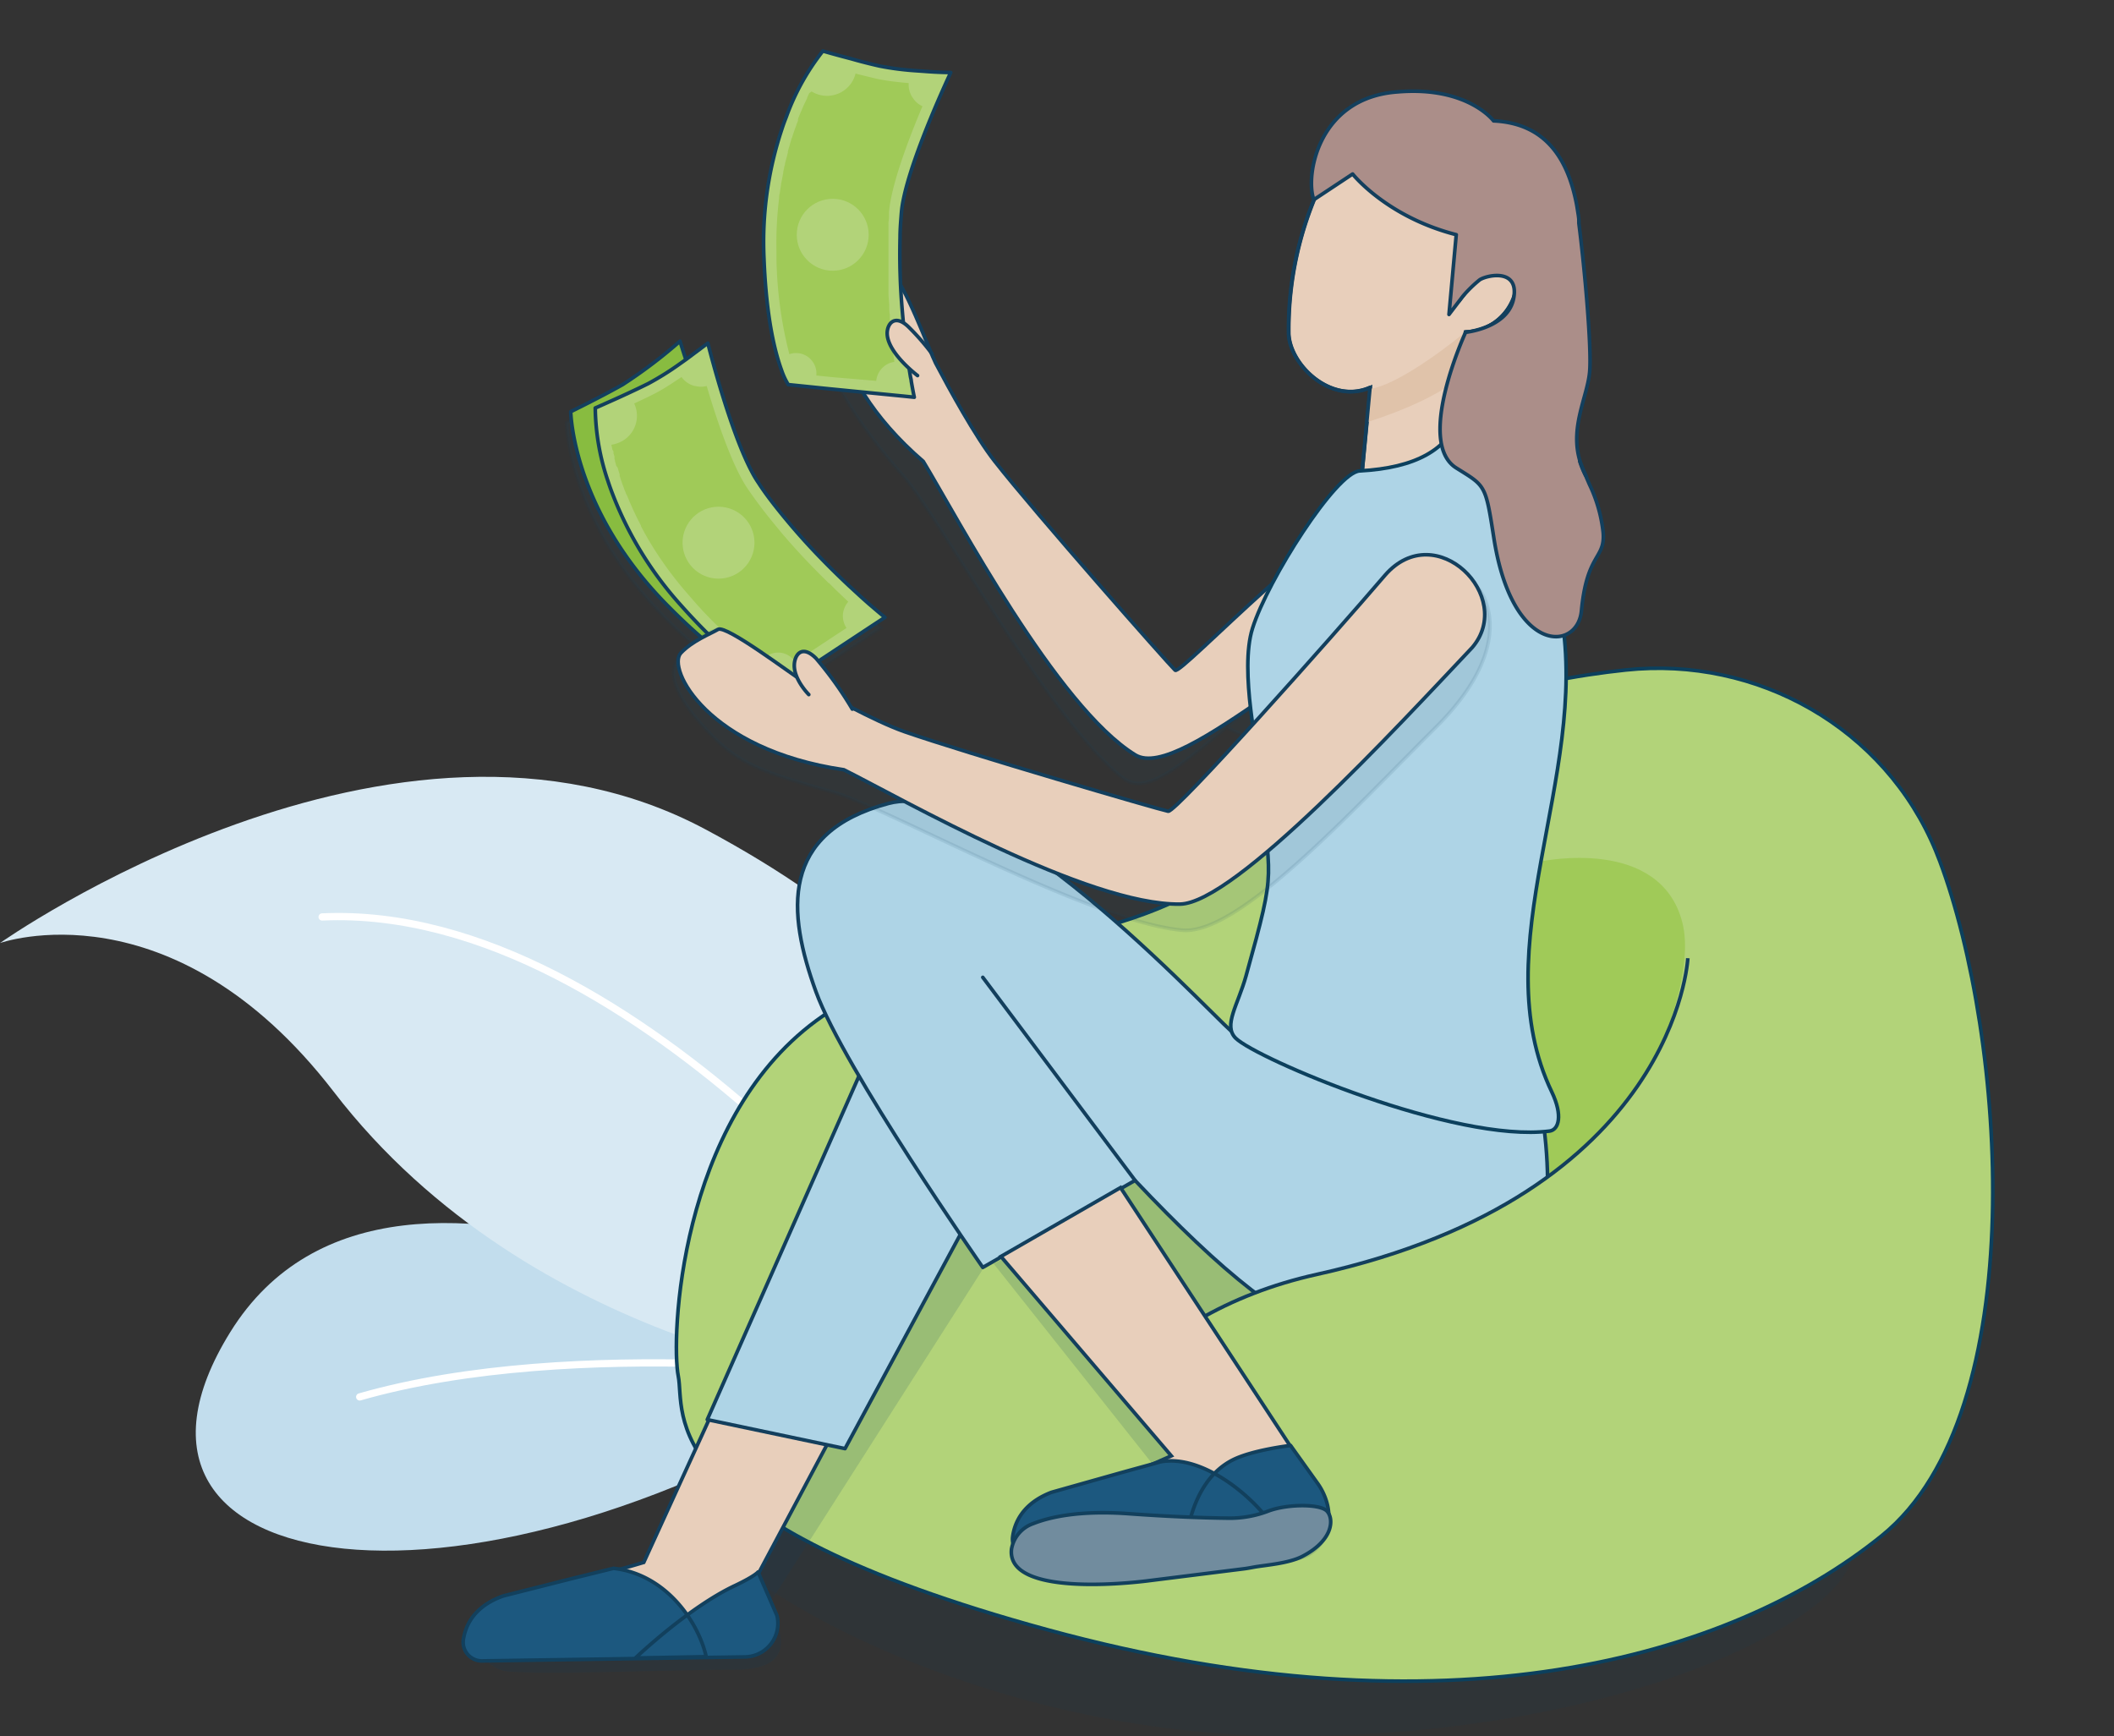 <svg id="Layer_1" data-name="Layer 1" xmlns="http://www.w3.org/2000/svg" viewBox="0 0 291.57 239.45"><rect x="0" y="0" width="291.57" height="239.45" fill="#333333" stroke="none"/><defs><style>.cls-1{fill:#12405d;}.cls-1,.cls-6{opacity:0.1;}.cls-2{fill:#c2dded;}.cls-2,.cls-3{fill-rule:evenodd;}.cls-15,.cls-19,.cls-3,.cls-5,.cls-9{fill:none;}.cls-3,.cls-5{stroke:#fff;}.cls-12,.cls-13,.cls-14,.cls-15,.cls-17,.cls-18,.cls-21,.cls-3,.cls-5,.cls-9{stroke-linecap:round;}.cls-19,.cls-3,.cls-5,.cls-6,.cls-7{stroke-miterlimit:10;}.cls-4{fill:#d8e9f3;}.cls-6{fill:#2e516b;}.cls-12,.cls-14,.cls-15,.cls-18,.cls-19,.cls-6,.cls-7{stroke:#133f5d;}.cls-12,.cls-13,.cls-14,.cls-15,.cls-17,.cls-18,.cls-19,.cls-21,.cls-6,.cls-7,.cls-9{stroke-width:0.5px;}.cls-20,.cls-7{fill:#e8cfbb;}.cls-8{fill:#b2d379;}.cls-17,.cls-9{stroke:#0c405d;}.cls-12,.cls-13,.cls-14,.cls-15,.cls-17,.cls-18,.cls-21,.cls-9{stroke-linejoin:round;}.cls-10{fill:#a0ca58;}.cls-11{fill:#133f5d;opacity:0.15;}.cls-12,.cls-17{fill:#aed4e6;}.cls-13{fill:#1c587f;}.cls-13,.cls-21{stroke:#12405d;}.cls-14{fill:#88bc40;}.cls-16{fill:#e0c3aa;}.cls-18{fill:#ab8e89;}.cls-21{fill:#718c9e;}</style></defs><title>Financing Asset</title><path class="cls-1" d="M255.57,213.78c0,9.52-32,25.67-77.63,25.67S93.57,215.21,93.57,205.7s33.64-9.14,79.31-9.14S255.57,204.27,255.57,213.78Z"/><path class="cls-2" d="M121.86,189.9s-67.06-43.3-90.1-6.17C10.31,218.3,65.09,226.75,121.86,189.9Z"/><path class="cls-3" d="M121.86,189.9s-42.35-5.82-72.25,2.77"/><path class="cls-4" d="M119.79,190.81S73.42,186.26,46,150.54C23.69,121.61,0,130.07,0,130.07s54.49-38.54,97.28-15.69,41.28,46.05,41.28,46.05l-3.81,6.16Z"/><path class="cls-5" d="M132.05,183.56s-43.54-59.14-87.62-57.09"/><path class="cls-6" d="M113,46.43c1.24,5.52,5.56,12.43,11.54,19.16,4.84,5.43,20.32,34,30.37,41.74C161,112.06,173.13,92,189.47,88.42s15.24-12.83,15.24-12.83l-30.85,26.67C147.24,94.09,123.07,38,123.07,38s-3.87-2.82-7.37-1.36C112.52,38,111.8,41,113,46.43Z"/><path class="cls-7" d="M162.08,92.44c-.86-.8-19.25-21.62-24.88-28.81-2.69-3.42-6.32-10.07-8.15-13.54-.69-1.32-4.67-12-6-12.09s-3.8-.56-6.06,0c-2.84.7-4.06,13.23,10.35,25.64,4.62,7.61,18.37,33.8,29.24,40.48,6.43,3.94,28.22-18.57,43-22.32,8.82-2.7,5.42-17.88-4.78-14.87C184,70.28,162.87,93.17,162.08,92.44Z"/><path class="cls-8" d="M224.2,92.41c18.18-1.94,35.78,8,42.77,24.92.2.48.39,1,.58,1.47,9,24,13,76-8,93s-60,28-115,13-50-30-51-35,0-35,19-49,46.31-6.42,65.15-28.21C190.09,98.26,211.2,93.79,224.2,92.41Z"/><path class="cls-9" d="M224.2,92.41c18.18-1.94,35.78,8,42.77,24.92.2.48.39,1,.58,1.47,9,24,13,76-8,93s-60,28-115,13-50-30-51-35,0-35,19-49,46.31-6.42,65.15-28.21C190.09,98.26,211.2,93.79,224.2,92.41Z"/><path class="cls-10" d="M212.63,118.8s16.42-3.5,19.42,8.5-14,39-14,39S173.21,151.3,212.63,118.8Z"/><path class="cls-11" d="M70.25,230.56c6.39.44,21.92-.26,30.8-.26,6,0,8.65-2.09,5-9l37-58,36.32,38.26-6.32-23.26-15-19-18-9-39.93,66-34.07,11h0A4.76,4.76,0,0,0,70.25,230.56Z"/><path class="cls-7" d="M121.51,185.26l-19.64,36.91A8.32,8.32,0,0,1,95,226.28l-28.47,1.05s-1.62-5.74,7.19-7.84c9-2.14,15.07-4,15.07-4l15.83-34.63Z"/><polygon class="cls-12" points="131.55 118.8 97.55 195.8 116.55 199.8 144.55 147.8 131.55 118.8"/><path class="cls-13" d="M102.75,228.53l-36.23.55a2.58,2.58,0,0,1-2.62-2.89c.3-2.05,1.52-4.65,5.51-6.07l9.65-2.44,5.56-1.37c7.51.86,11.81,7.77,12.78,12.19l-9.76.18s7.34-7,13.76-10c2.77-1.32,3.15-1.86,3.15-1.86l2.61,6A4.62,4.62,0,0,1,102.75,228.53Z"/><path class="cls-6" d="M112.77,78.51A92.24,92.24,0,0,1,106,70.77c-.7-.92-1.39-1.85-2.05-2.8-.3-.45-.61-1-.92-1.55C99.94,60.56,97,48.72,97,48.72S95.66,49.77,94,51c-.49-1.5-.78-2.45-.78-2.45a67.65,67.65,0,0,1-7.94,6c-2.94,1.66-7.14,3.73-7.14,3.73S78.3,71.5,91.32,84.78c7.45,7.61,12,9.85,13.59,10.44a9.65,9.65,0,0,0,2,1l4.74-3.14,9.82-6.5A104.52,104.52,0,0,1,112.77,78.51Z"/><path class="cls-14" d="M93.79,47.06a67.25,67.25,0,0,1-7.93,6c-2.94,1.66-7.14,3.72-7.14,3.72s.16,13.29,13.18,26.57C101.24,92.87,106.07,94,106.07,94l14.07-10.36s-10.78-7.74-18.42-17.68C98.07,61.17,93.79,47.06,93.79,47.06Z"/><path class="cls-10" d="M83.85,66.35c.17.52.36,1.06.57,1.61a49.18,49.18,0,0,0,9.43,15.45c5.52,6.21,9.45,9.08,11.63,10.36h0a9.65,9.65,0,0,0,2,1l4.74-3.14L120.75,86l1.3-.85s-.66-.53-1.75-1.47l-.47-.4c-.44-.39-.94-.83-1.48-1.33l-1.25-1.15h0c-1.14-1.07-2.42-2.31-3.75-3.68a90.42,90.42,0,0,1-6.75-7.74c-.71-.92-1.39-1.85-2-2.8a14.43,14.43,0,0,1-.92-1.55c-3.11-5.86-6.05-17.7-6.05-17.7s-1.34,1-3,2.24l-.85.6a39.54,39.54,0,0,1-4.38,2.74c-1.12.56-2.43,1.17-3.62,1.72h0l-.75.34-2.55,1.14h0l-.38.16v0h0A32.31,32.31,0,0,0,83.85,66.35Z"/><circle class="cls-8" cx="99.1" cy="74.85" r="4.96"/><path class="cls-8" d="M83.85,66.35c.17.52.36,1.06.57,1.61a49.18,49.18,0,0,0,9.43,15.45c5.52,6.21,9.45,9.08,11.63,10.36h0a9.65,9.65,0,0,0,2,1l4.74-3.14L120.75,86l1.3-.85s-.66-.53-1.75-1.47l-.47-.4c-.44-.39-.94-.83-1.48-1.33l-1.25-1.15h0c-1.14-1.07-2.42-2.31-3.75-3.68a90.42,90.42,0,0,1-6.75-7.74c-.71-.92-1.39-1.85-2-2.8a14.43,14.43,0,0,1-.92-1.55c-3.11-5.86-6.05-17.7-6.05-17.7s-1.34,1-3,2.24l-.85.6a39.54,39.54,0,0,1-4.38,2.74c-1.12.56-2.43,1.17-3.62,1.72h0l-.75.34-2.55,1.14h0l-.38.16v0h0A32.31,32.31,0,0,0,83.85,66.35Zm.48-4.94h0a.2.2,0,0,1,0-.07h0a3.48,3.48,0,0,0,.74-.18,4,4,0,0,0,2.4-5.51c.9-.42,1.81-.85,2.64-1.27.29-.14.58-.3.89-.48l.48-.27.48-.3.5-.31L94,52a3.19,3.19,0,0,0,1.82,1.24l.09,0h0a3.16,3.16,0,0,0,1.56,0c1.39,4.69,3.54,11.12,5.7,14.24l.21.3h0c.19.28.39.56.59.83l.12.17h0l.1.14c.11.15.22.31.34.46a.76.76,0,0,0,.08.11l.39.52.42.55.5.64.51.63.51.62,1,1.22.31.35.6.7c.11.11.21.23.31.34l.3.34.3.34.31.33q.6.66,1.2,1.29l.22.23.68.71.1.1,0,0,.21.21.54.55h0l.12.12.12.12.16.16.68.67.19.19.05,0,1,1h0L117,83a1.69,1.69,0,0,0-.2.25,2.65,2.65,0,0,0-.24.4,3.77,3.77,0,0,0-.22.59,3,3,0,0,0,.23,2.06,2.48,2.48,0,0,0,.18.31l-5.4,3.57-.47.31h0l-1.21.8A2.85,2.85,0,0,0,108,90.09a2.8,2.8,0,0,0-3.08,1.27,57,57,0,0,1-9.76-9.09l-.63-.72h0a50.69,50.69,0,0,1-4.35-5.89l-.33-.53-.31-.52c-.11-.17-.21-.35-.3-.52l-.3-.52-.54-1,0-.09c-.08-.15-.16-.3-.23-.45s-.11-.2-.16-.3l-.11-.23-.23-.46c-.08-.17-.15-.33-.23-.49l-.22-.48-.06-.14c-.12-.26-.23-.52-.34-.77s-.1-.26-.16-.38l-.15-.38L86.3,68c0-.12-.09-.24-.14-.37l-.1-.27c0-.09-.07-.18-.1-.27l-.21-.58c0-.09-.07-.19-.1-.29s-.07-.21-.1-.31,0-.14-.08-.22l0-.13s0-.09,0-.14c-.09-.26-.17-.52-.24-.77a.09.09,0,0,1,0,0l-.06-.18L85,64.25l-.18-.66h0c0-.09,0-.18-.07-.26l0-.13,0-.13c0-.18-.09-.35-.13-.53s0-.1,0-.15,0-.07,0-.1L84.46,62l-.06-.28,0-.08C84.36,61.58,84.34,61.49,84.33,61.41Z"/><path class="cls-15" d="M83.85,66.35c.17.52.36,1.06.57,1.61a49.18,49.18,0,0,0,9.43,15.45c5.52,6.21,9.45,9.08,11.63,10.36h0a9.65,9.65,0,0,0,2,1l4.74-3.14L120.75,86l1.3-.85s-.66-.53-1.75-1.47l-.47-.4c-.44-.39-.94-.83-1.48-1.33l-1.25-1.15h0c-1.14-1.07-2.42-2.31-3.75-3.68a90.42,90.42,0,0,1-6.75-7.74c-.71-.92-1.39-1.85-2-2.8a14.43,14.43,0,0,1-.92-1.55c-3.11-5.86-6.05-17.7-6.05-17.7s-1.34,1-3,2.24l-.85.6a39.54,39.54,0,0,1-4.38,2.74c-1.12.56-2.43,1.17-3.62,1.72h0l-.75.34-2.55,1.14h0l-.38.16v0h0A32.31,32.31,0,0,0,83.85,66.35Z"/><path class="cls-12" d="M173.55,136.8l36,4s5,13.51,3.68,27.08c-1.29,13.34-13.68,19.92-27.47,17-8-1.71-17.32-9.5-29.21-22.07l-21,12s-19.18-27.49-23-38c-4-11-5-22,10-26s47,32,48,32S173.55,136.8,173.55,136.8Z"/><line class="cls-12" x1="156.55" y1="162.8" x2="135.55" y2="134.8"/><path class="cls-7" d="M208.59,41.45a7.24,7.24,0,0,1-6.47,4.35l-.86,7.26,1.41-2.38-.94,10.09-14.07,6.55L189,53.45c-5.4,2.38-11.1-3.13-11.24-7.42a47.38,47.38,0,0,1,6.62-24.76c11.55,6.45,21.85,5.15,21.85,5.15L207,33c-4.11,1.32-5.23,7.82-5.23,7.82l2.12-2.73C205.2,37.64,210.57,37,208.59,41.45Z"/><path class="cls-16" d="M202.67,50.68s-2.16,3.71-14.16,7.57l.43-4.63s3.36.09,13.18-7.82C203.07,45,202.67,50.68,202.67,50.68Z"/><path class="cls-15" d="M184.34,21.27A47.36,47.36,0,0,0,177.72,46c.14,4.3,5.84,9.81,11.24,7.43l-1.3,13.87,14.07-6.56,1-10.07-1.43,2.37.86-7.26a7.25,7.25,0,0,0,6.48-4.34c2-4.45-3.39-3.82-4.73-3.38l-2.13,2.73s1.12-6.5,5.23-7.81l-.77-6.58S195.89,27.72,184.34,21.27Z"/><path class="cls-17" d="M213.74,156c-13.07,1.68-40.46-10-43.31-12.81-1.76-1.75.32-4.59,1.43-8.6,4.42-15.91,3.19-12.27,1.89-28.48-.16-2-2.85-13.62-1-19.45,2.07-6.65,11.53-21.54,14.79-21.71,7.82-.42,12.08-3,13.62-7.27.88-2.41,11.13,9.32,14.2,27.28,3.81,22.32-10.85,45.77-1.33,65.65C215.57,153.85,215,155.81,213.74,156Z"/><path class="cls-6" d="M98.55,101.8c4,4,7.84,5,16.5,7.5,7,2,35.35,17.83,48,19,7.69.72,23.14-16.19,35-28s6-19,6-19l-27.72,32.57C149.47,121.23,99,86.8,99,86.8a10.88,10.88,0,0,0-5.48,4C91.57,93.64,94.63,97.88,98.55,101.8Z"/><path class="cls-7" d="M161.12,111.89c-1.15-.21-27.83-8-36.44-11-4.1-1.45-10.72-5.12-14.13-7.08-1.29-.74-10.39-7.66-11.52-7s-3.51,1.56-5.12,3.25c-2,2.12,3.65,13.35,22.48,16.11,8,4,33.6,18.71,46.36,18.53,7.55-.11,29.84-24.31,40.3-35.39,6-7-5-18-12-10C183.67,87.93,162.18,112.08,161.12,111.89Z"/><path class="cls-18" d="M181.21,27.54,186.56,24s4.65,5.9,14.29,8.37l-1,11,1.92-2.52a17.54,17.54,0,0,1,2.33-2.27c1.13-.69,5.44-1.54,4.67,2.56s-6.63,4.69-6.63,4.69-7,15.18-1.26,18.73c4,2.5,4,2.22,5.14,9.52,2.49,16.3,11.57,15.81,12.1,10.17.75-8,3.28-7.11,3-10.77a20.43,20.43,0,0,0-1.91-6.69.08.08,0,0,0,0,0c-.13-.3-.25-.59-.38-.88a.21.21,0,0,1,0-.1,14,14,0,0,1-.89-2.13s0,0,0,0c-1.48-4.73,1-8.91,1.31-12.39.3-3.3-.71-14.45-1.49-20.52a.91.91,0,0,0,0-.23c0-.12,0-.23,0-.33l-.06-.48-.06-.38c-.07-.43-.13-.85-.21-1.26-1.25-6.41-4.41-11.1-11.43-11.42,0,0-3.57-4.8-13.2-4C181.69,13.43,180,24.39,181.21,27.54Z"/><path class="cls-18" d="M217.88,63.61a14,14,0,0,0,.89,2.13C218.46,65,218.16,64.33,217.88,63.61Z"/><path class="cls-8" d="M232.79,132.16s-.74,31.14-49.74,43.14c-49.37,12.09-48.33,60.44,10,49S232.79,132.16,232.79,132.16Z"/><path class="cls-19" d="M232.79,132.16s-1.54,32.61-51.17,43.61c-12.35,2.74-21.76,8.65-28,15.81"/><polygon class="cls-11" points="147.57 168.88 170.05 203.3 160.05 203.3 137.05 174.3 147.57 168.88"/><path class="cls-7" d="M154.55,163.8l26.27,40a4,4,0,0,1-3.36,6l-32.91,4s-2-5,3-7,14-6,14-6l-23.5-27.5Z"/><path class="cls-11" d="M178.05,215.3l-34,1a3,3,0,0,1-3-3h0l40-9,2,4A5.31,5.31,0,0,1,178.05,215.3Z"/><path class="cls-20" d="M110.55,94.8a4.38,4.38,0,0,1-1-3c0-1.41,1-3,3-1s6.5,9.5,6.5,9.5"/><path class="cls-15" d="M111.55,95.8s-2-2-2-4c0-1.41,1-3,3-1a50,50,0,0,1,5,7"/><path class="cls-10" d="M108.44,16.14c-.2.51-.39,1-.58,1.6a49.18,49.18,0,0,0-2.49,17.93c.32,8.3,1.55,13,2.42,15.38h0a9.71,9.71,0,0,0,.93,2l5.66.58,10.17,1,1.55.16s-.18-.82-.42-2.24c0-.19-.07-.39-.11-.61-.09-.58-.2-1.23-.31-2-.07-.53-.15-1.09-.23-1.68v0c-.21-1.55-.41-3.31-.57-5.22a91.66,91.66,0,0,1-.32-10.27c0-1.15.1-2.31.19-3.46a15,15,0,0,1,.27-1.79c1.31-6.49,6.53-17.52,6.53-17.52s-1.7,0-3.73-.17l-1-.07a39.87,39.87,0,0,1-5.12-.66c-1.23-.28-2.63-.63-3.9-1h0l-.8-.21c-1.18-.31-2.17-.59-2.69-.74h0l-.4-.11,0,0h0A32.41,32.41,0,0,0,108.44,16.14Z"/><circle class="cls-8" cx="114.85" cy="32.38" r="4.96"/><path class="cls-8" d="M108.44,16.14c-.2.51-.39,1-.58,1.6a49.18,49.18,0,0,0-2.49,17.93c.32,8.3,1.55,13,2.42,15.38h0a9.71,9.71,0,0,0,.93,2l5.66.58,10.17,1,1.55.16s-.18-.82-.42-2.24c0-.19-.07-.39-.11-.61-.09-.58-.2-1.23-.31-2-.07-.53-.15-1.09-.23-1.68v0c-.21-1.55-.41-3.31-.57-5.22a91.66,91.66,0,0,1-.32-10.27c0-1.15.1-2.31.19-3.46a15,15,0,0,1,.27-1.79c1.31-6.49,6.53-17.52,6.53-17.52s-1.7,0-3.73-.17l-1-.07a39.87,39.87,0,0,1-5.12-.66c-1.23-.28-2.63-.63-3.9-1h0l-.8-.21c-1.18-.31-2.17-.59-2.69-.74h0l-.4-.11,0,0h0A32.41,32.41,0,0,0,108.44,16.14Zm3.5-3.52h0l0,0h0a4.73,4.73,0,0,0,.68.33A4.05,4.05,0,0,0,118,10.15c1,.25,2,.49,2.85.7.31.07.64.13,1,.19l.54.09.57.08.58.07c.58.07,1.19.13,1.79.18a3.2,3.2,0,0,0,.62,2.12l.05.07h0a3.08,3.08,0,0,0,1.23,1c-1.9,4.5-4.31,10.84-4.62,14.63l0,.36h0c0,.34,0,.68-.07,1a1.48,1.48,0,0,1,0,.21h0c0,.06,0,.12,0,.18l0,.57v.14l0,.64c0,.23,0,.46,0,.7s0,.54,0,.81,0,.54,0,.8v.81c0,.53,0,1.07,0,1.59,0,.16,0,.31,0,.47l0,.92c0,.16,0,.31,0,.46s0,.3,0,.46,0,.3,0,.45l0,.45c0,.59.07,1.18.11,1.75,0,.11,0,.21,0,.32,0,.33,0,.66.08,1a.57.57,0,0,1,0,.13s0,0,0,.06,0,.2,0,.3,0,.51.07.76v0c0,.06,0,.11,0,.17s0,.11,0,.16a2,2,0,0,1,0,.23c0,.32.07.64.1.95,0,.09,0,.18,0,.27v.06c.06.5.11,1,.18,1.44h0c.09.73.18,1.41.28,2l-.32.07a2.73,2.73,0,0,0-1,.48,2.93,2.93,0,0,0-1.13,1.73,2.33,2.33,0,0,0-.06.35L114.61,52l-.57-.06h0l-1.45-.15a2.76,2.76,0,0,0-.53-1.94,2.8,2.8,0,0,0-3.19-1,56.78,56.78,0,0,1-1.78-13.22c0-.32,0-.64,0-1h0a51.34,51.34,0,0,1,.37-7.32c0-.21,0-.41.08-.62l.09-.6.09-.59c0-.2.07-.4.1-.59l.21-1.1s0-.07,0-.1.07-.33.11-.5,0-.22.07-.33l.06-.24c0-.17.07-.34.11-.51s.09-.35.14-.52.08-.34.13-.51,0-.1,0-.15c.07-.28.15-.55.23-.81s.08-.26.11-.39l.12-.39c0-.13.08-.26.13-.38l.12-.38.09-.27.09-.27.21-.58.11-.3c0-.1.08-.2.11-.3l.09-.21,0-.14a.69.69,0,0,0,0-.13c.1-.25.2-.5.31-.75l0,0,.07-.18.09-.19q.13-.33.27-.63h0a1.89,1.89,0,0,1,.11-.25.61.61,0,0,0,.05-.12l.06-.11.24-.5a.91.91,0,0,1,.07-.14l0-.09.12-.24c0-.09.09-.17.13-.26l0-.07Z"/><path class="cls-15" d="M108.44,16.14c-.2.51-.39,1-.58,1.6a49.18,49.18,0,0,0-2.49,17.93c.32,8.3,1.55,13,2.42,15.38h0a9.71,9.71,0,0,0,.93,2l5.66.58,10.17,1,1.55.16s-.18-.82-.42-2.24c0-.19-.07-.39-.11-.61-.09-.58-.2-1.23-.31-2-.07-.53-.15-1.09-.23-1.68v0c-.21-1.55-.41-3.31-.57-5.22a91.66,91.66,0,0,1-.32-10.27c0-1.15.1-2.31.19-3.46a15,15,0,0,1,.27-1.79c1.31-6.49,6.53-17.52,6.53-17.52s-1.7,0-3.73-.17l-1-.07a39.87,39.87,0,0,1-5.12-.66c-1.23-.28-2.63-.63-3.9-1h0l-.8-.21c-1.18-.31-2.17-.59-2.69-.74h0l-.4-.11,0,0h0A32.41,32.41,0,0,0,108.44,16.14Z"/><path class="cls-20" d="M127.05,52.3s-4-3-4.68-6.15c-.3-1.38,1-3,3-1a18.6,18.6,0,0,1,2.68,3.15"/><path class="cls-15" d="M126.55,51.8s-4-3-4.18-5.65c-.1-1.41,1-3,3-1a32.59,32.59,0,0,1,3.18,3.65"/><path class="cls-13" d="M178.56,213.34l-36.2,1.52a2.57,2.57,0,0,1-2.7-2.82c.24-2,1.39-4.69,5.35-6.21l9.58-2.7,5.51-1.52C167,200.37,175.9,209,177,213.37l-13.53.53s.19-9.3,6.53-12.53c2.73-1.39,8-2,8-2l3.75,5.25c1.64,2.3,2.29,5.8.25,7.75C181.24,213.08,179.55,213.29,178.56,213.34Z"/><path class="cls-21" d="M139.51,213.66a4.54,4.54,0,0,1,3-3.52c2.22-.88,6.35-1.86,13.19-1.36,6.15.44,10.67.58,13.54.61a14.89,14.89,0,0,0,5.75-1c2.52-.94,7-1,8,0s1,4-3.34,6.26c-1.91,1-5.12,1.21-6.68,1.49-.5.09-1,.19-1.53.25L158.58,218S138.72,220.75,139.51,213.66Z"/></svg>